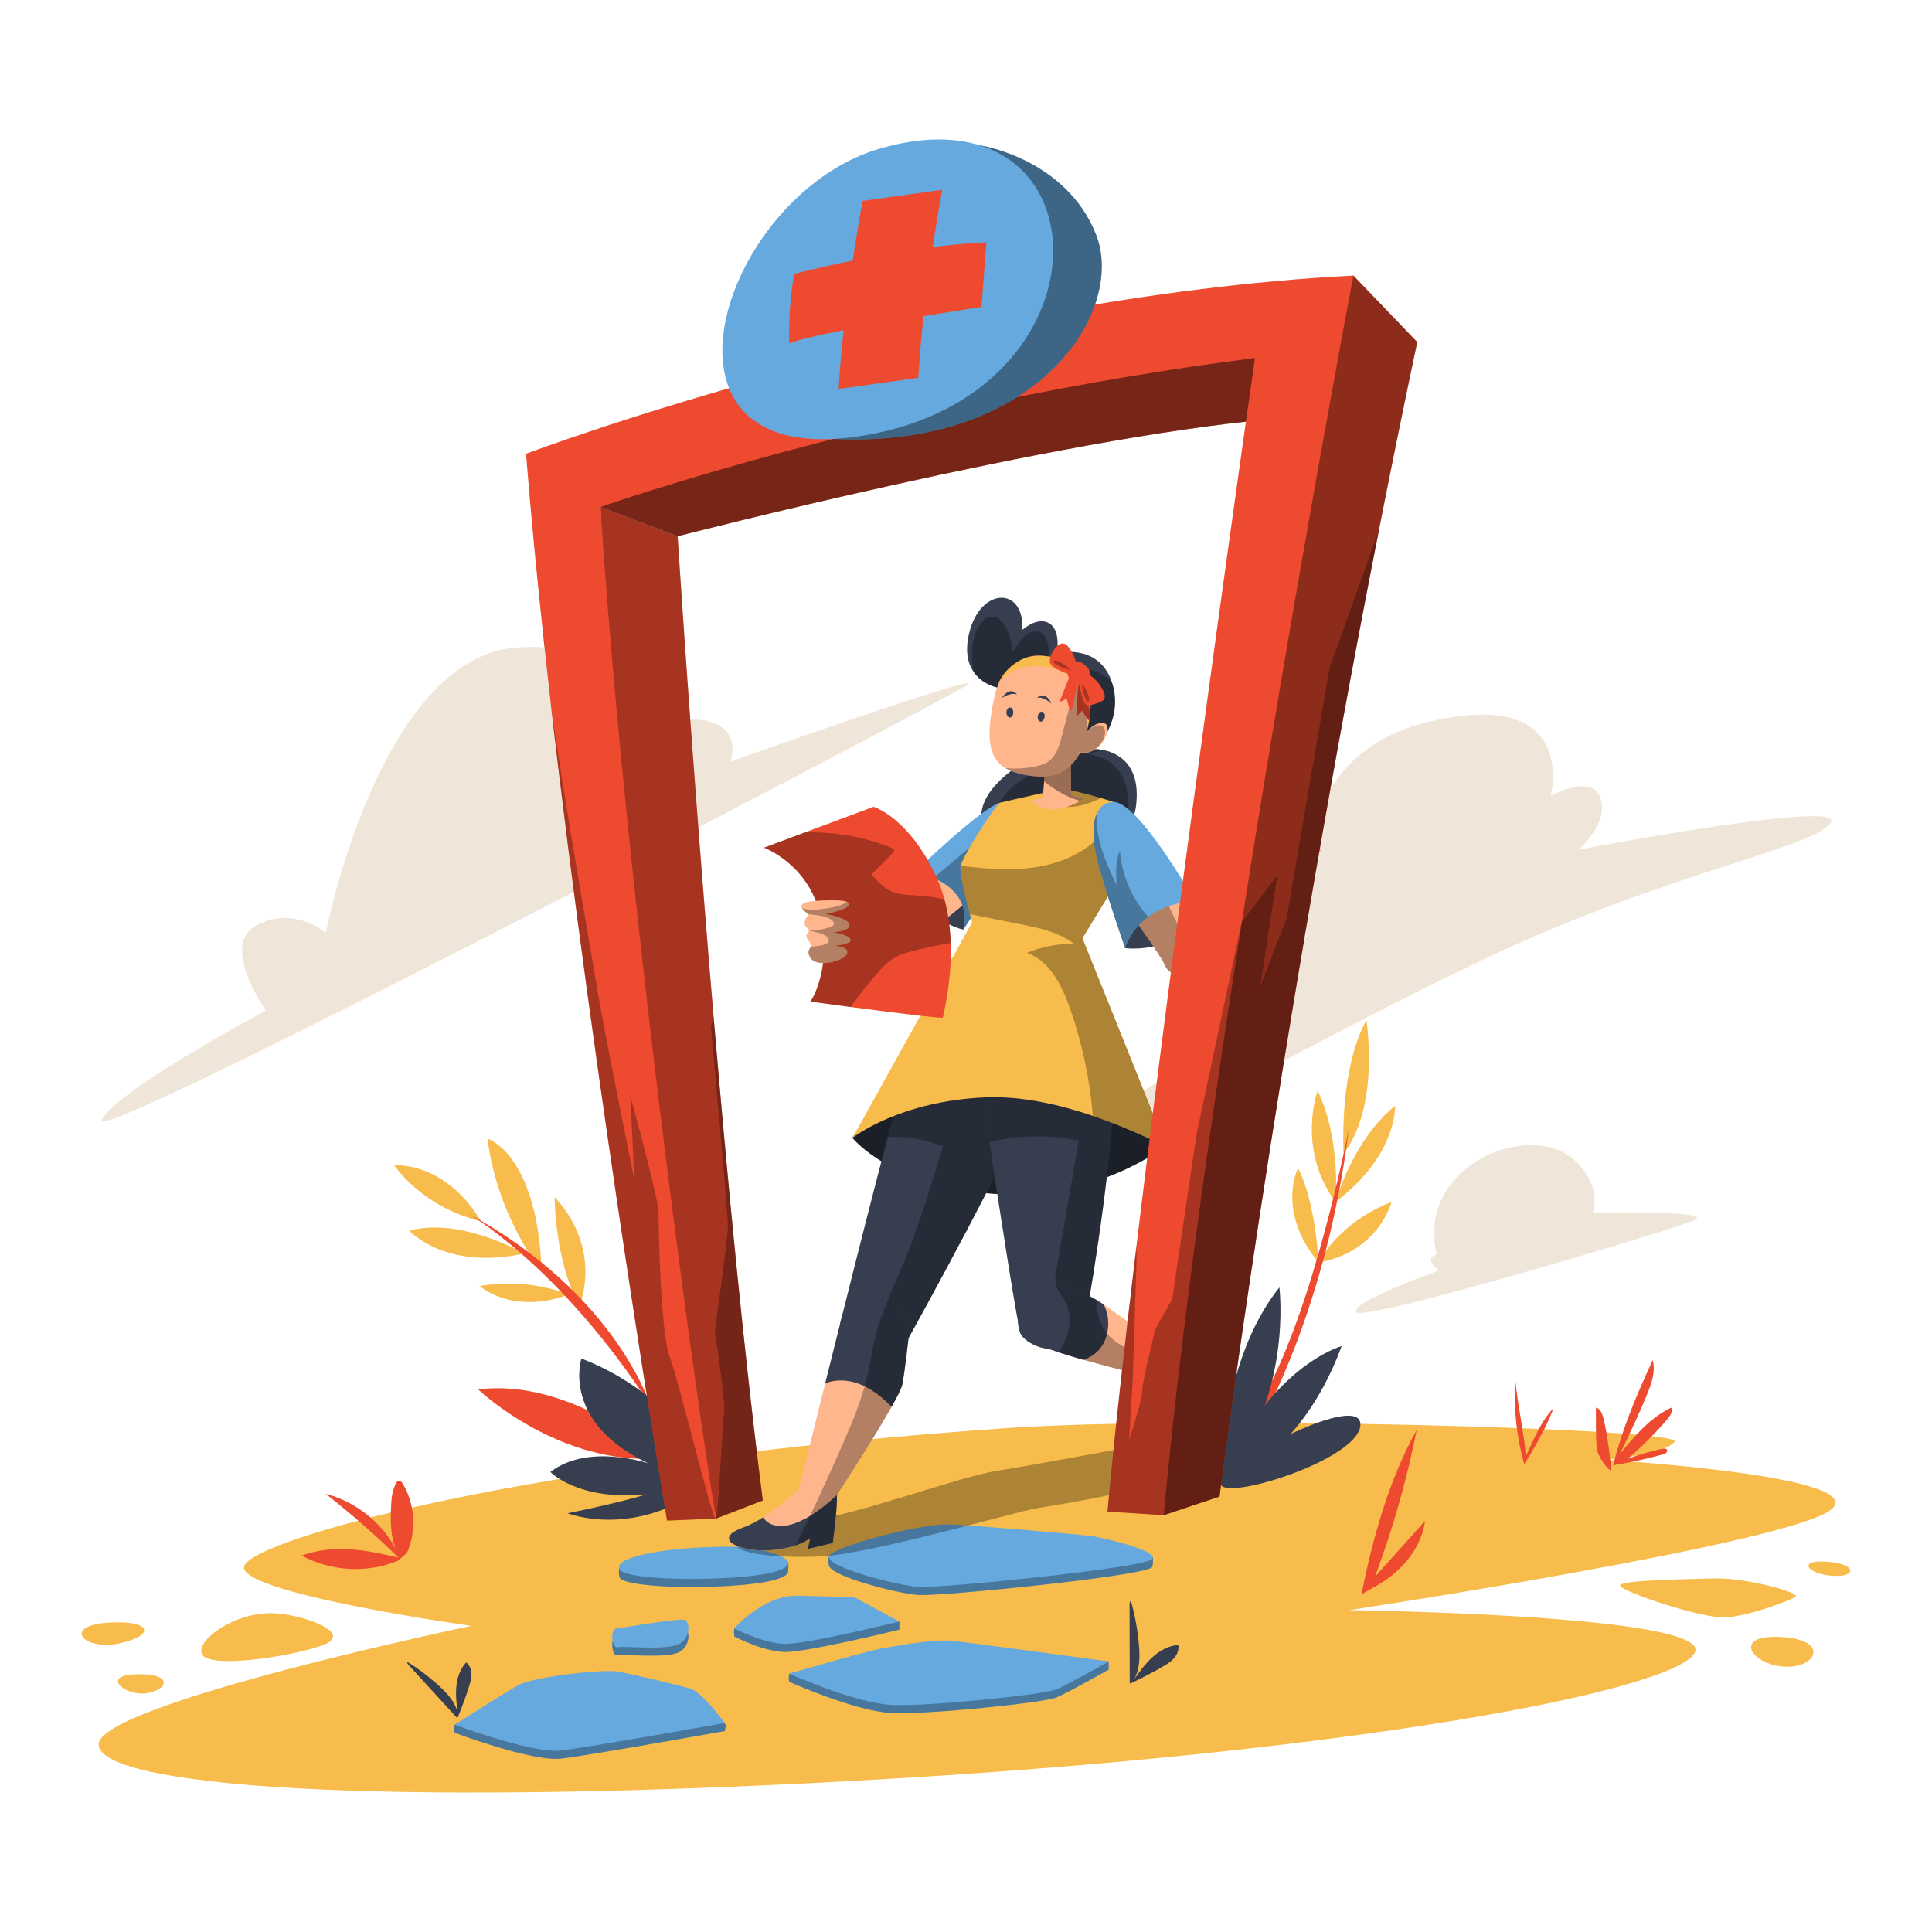 <?xml version="1.0" encoding="iso-8859-1"?>
<!-- Generator: Adobe Illustrator 25.4.1, SVG Export Plug-In . SVG Version: 6.00 Build 0)  -->
<svg version="1.1" xmlns="http://www.w3.org/2000/svg" xmlns:xlink="http://www.w3.org/1999/xlink" x="0px" y="0px"
	 viewBox="0 0 1200 1200" enable-background="new 0 0 1200 1200" xml:space="preserve">
<g id="Background_x5F_Simple">
	<g>
		<path fill="#EFE6D9" d="M165.216,627.64c0,0-94.033,50.199-102.156,68.156
			s521.524-259.824,537.539-270.217c16.016-10.393-146.926,47.461-146.926,47.461
			s8.309-21.311-16.784-25.673c-25.093-4.362-42.226,26.157-42.226,26.157
			s12.012-77.318-73.428-71.373S202.333,579.427,202.333,579.427
			s-19.437-17.112-42.885-4.756S165.216,627.64,165.216,627.64z"/>
		<path fill="#EFE6D9" d="M669.87,716.85c8.25,10.608,141.781-69.261,254.228-122.225
			s198.819-66.816,212.671-83.113s-156.448,16.297-156.448,16.297
			s18.741-15.482,13.852-31.779c-4.889-16.297-30.964-1.63-30.964-1.63
			s17.926-69.261-77.409-45.631s-74.15,132.818-74.15,132.818
			s-35.038,4.074-24.445,49.705C787.206,631.292,658.463,702.183,669.87,716.85z"/>
		<path fill="#EFE6D9" d="M977.877,720.578c-27.872-25.338-98.595,3.259-85.557,58.668
			c0,0-8.963,2.444,1.63,9.778c0,0-57.038,20.371-51.334,26.075
			c5.704,5.704,193.93-50.52,209.412-57.038s-62.742-4.889-62.742-4.889
			S995.803,736.875,977.877,720.578z"/>
	</g>
</g>
<g id="Layer_x5F_Ground">
	<g>
		<path fill="#F7BC4B" d="M623.163,887.164c-296.52,20.931-462.919,68.322-471.285,85.054
			s140.828,37.647,140.828,37.647s-232.854,48.802-231.459,73.9
			s164.531,39.041,469.89,22.309c305.359-16.732,508.932-55.773,521.481-79.477
			c12.549-23.704-214.727-26.492-214.727-26.492s276.078-41.83,299.782-62.745
			c23.704-20.915-140.828-30.675-140.828-30.675s36.253-2.789,43.224-11.155
			S741.681,878.798,623.163,887.164z"/>
		<g>
			<path fill="#65A9DF" d="M454.103,965.706c-35.527,0-64.791,1.82-69.632,7.914
				c0,2.096-0.245,5.163,0.464,6.298c4.738,7.58,76.748,7.58,97.594,0.948
				c5.194-1.653,7.211-3.423,7.02-5.149c-0.054-0.487,0.381-4.544-0.003-5.02
				C485.828,966.083,467,965.706,454.103,965.706z"/>
			<path fill="#65A9DF" d="M589.409,951.84c-19.441,0-64.864,8.672-74.569,15.143
				c-0.91,0.607-0.059,4.46-0.004,5.165c0.527,6.817,42.458,17.537,55.163,18.514
				c14.019,1.078,141.267-11.862,145.58-17.254
				c0.539-0.674,0.825-5.7,0.284-6.425c-3.789-5.072-31.152-6.651-35.87-7.594
				C674.6,958.31,596.957,951.84,589.409,951.84z"/>
			<path fill="#65A9DF" d="M494.557,996.17c-17.24,0-33.689,10.384-38.439,15.267
				c-0.452,1.951,0,5.021,0,5.021s18.152,9.61,32.033,9.61
				s70.472-13.881,70.472-13.881v-5.021l-27.762-9.928
				C530.861,997.238,502.032,996.17,494.557,996.17z"/>
			<path fill="#65A9DF" d="M383.511,1016.458c-5.339,0-3.203,12.813,0,11.745
				c3.203-1.068,30.965,2.135,38.439-2.135c7.474-4.271,6.407-13.881,3.203-14.949
				C421.95,1010.051,383.511,1016.458,383.511,1016.458z"/>
			<path fill="#65A9DF" d="M382.839,1043.151c-9.031-1.29-51.252,3.203-60.862,8.542
				c-7.724,4.291-31.629,14.5-39.507,19.538c-0.855,2.478,0,5.021,0,5.021
				s48.049,18.152,66.201,16.016c18.152-2.135,101.436-17.084,101.436-17.084
				s1.3-3.332,0-5.021c-4.16-5.405-15.66-14.707-21.355-16.334
				C421.278,1051.693,390.313,1044.219,382.839,1043.151z"/>
			<path fill="#65A9DF" d="M550.587,1028.404c-4.444,0-47.115,7.291-60.389,11.155
				c-0.639,3.369,0,5.021,0,5.021s40.978,18.332,63.624,19.411
				s94.897-6.47,102.445-9.705c7.549-3.235,32.351-17.254,32.351-17.254
				s0-1.641,0-5.021c-18.773-2.571-88.027-7.001-98.132-7.92
				C578.625,1023.012,550.587,1028.404,550.587,1028.404z"/>
		</g>
		<g opacity="0.3">
			<path d="M454.103,965.706c-35.527,0-64.791,1.82-69.632,7.914
				c0,2.096-0.245,5.163,0.464,6.298c4.738,7.58,76.748,7.58,97.594,0.948
				c5.194-1.653,7.211-3.423,7.02-5.149c-0.054-0.487,0.381-4.544-0.003-5.02
				C485.828,966.083,467,965.706,454.103,965.706z"/>
			<path d="M589.409,951.84c-19.441,0-64.864,8.672-74.569,15.143
				c-0.91,0.607-0.059,4.46-0.004,5.165c0.527,6.817,42.458,17.537,55.163,18.514
				c14.019,1.078,141.267-11.862,145.58-17.254
				c0.539-0.674,0.825-5.7,0.284-6.425c-3.789-5.072-31.152-6.651-35.87-7.594
				C674.6,958.31,596.957,951.84,589.409,951.84z"/>
			<path d="M494.557,996.17c-17.24,0-33.689,10.384-38.439,15.267
				c-0.452,1.951,0,5.021,0,5.021s18.152,9.61,32.033,9.61
				s70.472-13.881,70.472-13.881v-5.021l-27.762-9.928
				C530.861,997.238,502.032,996.17,494.557,996.17z"/>
			<path d="M383.511,1016.458c-5.339,0-3.203,12.813,0,11.745
				c3.203-1.068,30.965,2.135,38.439-2.135c7.474-4.271,6.407-13.881,3.203-14.949
				C421.95,1010.051,383.511,1016.458,383.511,1016.458z"/>
			<path d="M382.839,1043.151c-9.031-1.29-51.252,3.203-60.862,8.542
				c-7.724,4.291-31.629,14.5-39.507,19.538c-0.855,2.478,0,5.021,0,5.021
				s48.049,18.152,66.201,16.016c18.152-2.135,101.436-17.084,101.436-17.084
				s1.3-3.332,0-5.021c-4.16-5.405-15.66-14.707-21.355-16.334
				C421.278,1051.693,390.313,1044.219,382.839,1043.151z"/>
			<path d="M550.587,1028.404c-4.444,0-47.115,7.291-60.389,11.155
				c-0.639,3.369,0,5.021,0,5.021s40.978,18.332,63.624,19.411
				s94.897-6.47,102.445-9.705c7.549-3.235,32.351-17.254,32.351-17.254
				s0-1.641,0-5.021c-18.773-2.571-88.027-7.001-98.132-7.92
				C578.625,1023.012,550.587,1028.404,550.587,1028.404z"/>
		</g>
		<g>
			<path fill="#65A9DF" d="M454.103,960.686c-41.787,0-73.906,6.633-69.168,14.213
				c4.738,7.58,76.748,7.58,97.594,0.948
				C503.373,969.213,473.053,960.686,454.103,960.686z"/>
			<path fill="#65A9DF" d="M589.409,946.819c-19.441,0-63.624,11.862-73.329,18.332
				c-9.705,6.47,39.9,19.411,53.919,20.489
				c14.019,1.078,141.267-11.862,145.58-17.254
				c4.313-5.392-30.194-12.94-35.586-14.019S596.957,946.819,589.409,946.819z"/>
			<path fill="#65A9DF" d="M494.557,991.15c-20.978,0-38.439,20.287-38.439,20.287
				s18.152,9.61,32.033,9.61s70.472-13.881,70.472-13.881l-27.762-14.949
				C530.861,992.218,502.032,991.15,494.557,991.15z"/>
			<path fill="#65A9DF" d="M383.511,1011.437c-5.339,0-3.203,12.813,0,11.745
				c3.203-1.068,30.965,2.136,38.439-2.135c7.474-4.271,6.407-13.881,3.203-14.949
				C421.95,1005.031,383.511,1011.437,383.511,1011.437z"/>
			<path fill="#65A9DF" d="M382.839,1038.131c-9.031-1.29-51.252,3.203-60.862,8.542
				c-9.61,5.339-39.507,24.558-39.507,24.558s48.049,18.152,66.201,16.016
				c18.152-2.135,101.436-17.084,101.436-17.084s-13.881-19.219-21.355-21.355
				C421.278,1046.673,390.313,1039.199,382.839,1038.131z"/>
			<path fill="#65A9DF" d="M550.587,1023.384c-5.392,0-60.389,16.176-60.389,16.176
				s40.978,18.332,63.624,19.411s94.897-6.47,102.445-9.705
				c7.549-3.235,32.351-17.254,32.351-17.254s-86.27-11.862-98.132-12.94
				C578.625,1017.992,550.587,1023.384,550.587,1023.384z"/>
		</g>
		<path fill="#F7BC4B" d="M1063.657,980.398c-14.072,0.563-60.48,0.806-57.255,4.838
			c3.226,4.032,50.803,20.16,65.319,19.354
			c14.515-0.806,40.32-10.483,43.546-12.902
			C1118.493,989.269,1083.817,979.592,1063.657,980.398z"/>
		<path fill="#F7BC4B" d="M1133.008,969.915c-16.921-0.677-9.677,8.064,5.645,8.87
			C1153.974,979.592,1153.168,970.721,1133.008,969.915z"/>
		<path fill="#F7BC4B" d="M1103.977,1016.687c-28.319-0.691-15.322,17.741,4.838,18.547
			C1128.976,1036.04,1137.04,1017.493,1103.977,1016.687z"/>
		<path fill="#F7BC4B" d="M172.58,1002.171c-26.621-2.315-52.416,17.741-46.771,25.805
			c5.645,8.064,51.61,1.613,73.383-5.645S191.127,1003.784,172.58,1002.171z"/>
		<path fill="#F7BC4B" d="M67.747,1007.816c-29.52,1.789-16.128,17.741,6.451,12.903
			S94.359,1006.203,67.747,1007.816z"/>
		<path fill="#F7BC4B" d="M82.263,1040.072c-19.458,1.342-3.226,14.515,10.483,11.29
			S105.648,1038.459,82.263,1040.072z"/>
	</g>
</g>
<g id="Layer_x5F_Plants">
	<g>
		<g>
			<g>
				<path fill="#F7BC4B" d="M336.413,789.339c0,0-26.937-31.651-33.671-82.157
					C302.742,707.182,333.72,716.61,336.413,789.339z"/>
				<path fill="#F7BC4B" d="M344.494,743.547c0,0,0,40.405,15.489,67.342
					C359.983,810.889,374.798,776.544,344.494,743.547z"/>
				<path fill="#F7BC4B" d="M298.65,758.589c0,0-17.509-34.344-53.874-35.018
					C244.776,723.572,260.938,749.161,298.65,758.589z"/>
				<path fill="#F7BC4B" d="M325.639,778.565c0,0-39.732-22.896-71.382-14.142
					C254.256,764.423,276.479,789.339,325.639,778.565z"/>
				<path fill="#F7BC4B" d="M353.249,804.155c0,0-23.57-10.775-55.22-5.387
					C298.029,798.767,317.558,816.949,353.249,804.155z"/>
				<path fill="#ED4A2F" d="M403.797,872.63c0,0-21.355-69.404-114.249-119.588
					C289.548,753.041,346.741,784.938,403.797,872.63z"/>
			</g>
			<path fill="#ED4A2F" d="M411.271,905.73c0,0-55.523-50.184-114.249-42.71
				C297.022,863.02,347.206,911.069,411.271,905.73z"/>
			<path fill="#363E4F" d="M441.168,920.678c3.553-2.81-19.22-53.388-80.081-76.878
				c0,0-12.813,39.507,41.642,65.133c0,0-37.371-12.813-60.862,5.339
				c0,0,17.084,18.152,59.794,13.881c0,0-17.084,5.339-49.117,11.745
				C352.545,939.898,395.255,956.982,441.168,920.678z"/>
		</g>
		<g>
			<g>
				<path fill="#F7BC4B" d="M848.817,633.807c0,0-16.028,23.214-14.37,82.353
					C834.447,716.159,856.003,694.604,848.817,633.807z"/>
				<path fill="#F7BC4B" d="M829.473,746.558c0,0,10.501-38.137,37.031-59.692
					C866.504,686.866,868.162,717.265,829.473,746.558z"/>
				<path fill="#F7BC4B" d="M818.971,784.142c0,0,11.607-24.319,45.322-37.584
					C864.293,746.558,856.555,777.509,818.971,784.142z"/>
				<path fill="#F7BC4B" d="M829.473,746.558c0,0,3.869-37.584-11.054-69.088
					C818.419,677.47,805.154,713.396,829.473,746.558z"/>
				<path fill="#F7BC4B" d="M818.971,784.142c0,0-1.658-37.031-12.712-58.586
					C806.259,725.555,792.442,752.085,818.971,784.142z"/>
				<path fill="#ED4A2F" d="M837.763,701.236c0,0-21.555,112.199-54.165,168.574v12.712
					C783.598,882.523,824.498,810.672,837.763,701.236z"/>
			</g>
			<g>
				<path fill="#363E4F" d="M758.174,921.765c0,0-1.105-75.168,36.478-122.147
					C794.653,799.617,803.496,868.153,758.174,921.765z"/>
				<path fill="#363E4F" d="M833.342,836.096c0,0-46.427,12.712-75.168,85.669
					C758.174,921.765,806.812,907.947,833.342,836.096z"/>
				<path fill="#363E4F" d="M844.948,884.181c-1.522-19.785-88.985,26.53-86.774,37.584
					C760.385,932.819,846.607,905.736,844.948,884.181z"/>
			</g>
		</g>
		<g>
			<path fill="#ED4A2F" d="M845.731,990.176c6.404-33.498,17.391-72.288,34.22-101.951
				c-6.182,30.981-14.856,61.465-25.912,91.059
				c10.358-11.513,20.716-23.026,31.075-34.539
				c-1.678,12.519-10.099,28.851-30.205,40.243L845.731,990.176z"/>
			<path fill="#ED4A2F" d="M946.719,909.466c-4.771-17.007-6.659-34.819-5.559-52.448
				c1.584,16.164,5.081,31.051,6.665,47.216
				c5.282-10.91,8.776-20.726,17.069-29.567
				C959.353,890.002,946.719,909.466,946.719,909.466z"/>
			<path fill="#ED4A2F" d="M1035.406,900.486c0.701,1.277-1.071,2.452-2.493,2.843
				c-10.199,2.823-20.541,5.089-31.008,6.779l0.577-2.06
				c5.625-21.88,14.566-42.71,24.044-63.21
				c1.875,6.758-0.556,13.928-3.173,20.459
				c-5.192,12.877-11.229,25.404-17.265,37.93
				c9.21-11.229,18.872-22.828,32.058-28.906c1.01,2.637-0.948,5.418-2.802,7.561
				c-7.5,8.612-15.597,16.688-24.229,24.167
				c6.984-2.596,14.175-4.656,21.468-6.181
				C1033.593,899.641,1034.912,899.579,1035.406,900.486z"/>
			<path fill="#ED4A2F" d="M252.741,964.549c6.107-13.644,5.098-30.249-2.616-43.053
				c-0.615-1.021-1.67-2.164-2.781-1.733c-0.498,0.193-0.828,0.664-1.103,1.122
				c-2.619,4.35-3.083,9.626-3.341,14.697
				c-0.535,10.495-0.325,21.588,4.957,30.673
				c-8.365-18.732-25.594-33.27-45.466-38.364
				c16.541,13.117,29.985,24.759,45.058,39.541
				c-20.829-4.935-39.891-8.313-60.108-1.281
				c18.065,9.889,40.622,11.137,59.667,3.303L252.741,964.549z"/>
		</g>
		<path fill="#ED4A2F" d="M1000.937,913.589c-3.523-1.545-8.859-10.054-9.168-13.887
			c-0.701-8.736-0.433-16.606-0.536-25.362c2.472,0.371,3.709,3.173,4.409,5.583
			C998.568,889.793,1000.937,913.589,1000.937,913.589z"/>
		<path fill="#363E4F" d="M701.699,1045.629c-0.037-16.358-0.075-32.717-0.112-49.075
			c-0.002-0.836,0.087-1.835,0.82-2.237c2.542,8.952,4.223,18.149,5.011,27.421
			c0.617,7.255,0.593,14.954-2.976,21.3c3.482-4.877,7.002-9.797,11.456-13.806
			c4.454-4.009,9.981-7.089,15.955-7.565c0.584,2.929-0.672,5.988-2.635,8.239
			c-1.963,2.251-4.566,3.832-7.151,5.33c-6.374,3.693-12.912,7.102-19.588,10.216
			L701.699,1045.629z"/>
		<path fill="#363E4F" d="M283.963,1067.109c-10.042-10.966-20.083-21.932-30.125-32.897
			c-0.513-0.56-1.065-1.286-0.819-2.005c7.189,4.457,13.95,9.605,20.157,15.352
			c4.856,4.496,9.555,9.682,11.044,16.13c-0.647-5.408-1.295-10.868-0.758-16.289
			c0.537-5.42,2.364-10.874,6.085-14.851c2.186,1.61,3.215,4.434,3.275,7.148
			s-0.721,5.37-1.54,7.959c-2.021,6.383-4.325,12.677-6.902,18.857
			L283.963,1067.109z"/>
	</g>
</g>
<g id="Layer_x5F_Character_1">
	<g id="shadow">
		<path opacity="0.3" d="M461.522,954.702c-15.746,8.998,15.746,13.496,47.987,11.997
			c32.241-1.5,120.718-27.743,134.964-29.992
			c14.246-2.249,77.979-12.747,83.978-20.245
			c5.998-7.498,13.496-23.994,9.747-23.994c-3.749,0-93.725,17.245-118.468,20.994
			c-24.743,3.749-86.977,27.743-119.968,31.492
			C466.771,948.703,461.522,954.702,461.522,954.702z"/>
	</g>
	<g id="back_skirt">
		<g>
			<path fill="#363E4F" d="M529.374,706.617c0,0,23.893,30.341,87.847,34.855
				c63.954,4.514,106.699-29.697,106.699-29.697s-19.42-47.801-90.899-50.058
				S529.374,706.617,529.374,706.617z"/>
			<path opacity="0.5" d="M529.374,706.617c0,0,23.893,30.341,87.847,34.855
				c63.954,4.514,106.699-29.697,106.699-29.697s-19.42-47.801-90.899-50.058
				S529.374,706.617,529.374,706.617z"/>
		</g>
	</g>
	<g id="hair">
		<g>
			<path fill="#363E4F" d="M705.533,501.151c-1.01,7.561-5.151,13.557-11.188,18.11
				c-22.416,16.977-71.019,14.051-81.691-1.792
				c-0.268-0.391-0.494-0.783-0.721-1.195
				c-11.332-21.324,20.768-40.732,20.768-40.732l-1.298-4.636l-12.176-43.926
				c0,0-8.756-1.648-14.237-9.271c-3.647-5.089-5.831-12.794-3.029-24.435
				c7.005-29.133,34.799-28.865,32.903-1.895c0,0,9.168-8.633,16.73-4.306
				c7.541,4.306,4.842,18.605,4.842,18.605s25.63-6.469,33.995,17.533
				c0.124,0.33,0.227,0.659,0.33,0.989
				c7.52,23.508-10.59,41.083-10.59,41.083s1.751-0.041,4.368,0.433
				C692.718,467.177,709.221,473.523,705.533,501.151z"/>
			<path opacity="0.3" d="M700.754,502.243c-0.268,6.366-2.596,12.032-6.408,17.018
				c-22.416,16.977-71.019,14.051-81.691-1.792
				c7.57-33.393,36.858-40.343,36.858-40.343s-11.887-3.604-18.109-6.22
				l-12.176-43.926c0,0-8.756-1.648-14.237-9.271
				c-3.544-13.557,0.391-32.223,9.457-34.428
				c12.135-2.946,14.69,21.674,14.69,21.674s7.355-15.061,16.173-12.485
				c8.798,2.555,5.872,22.396,5.872,22.396s26.31-5.316,39.579,9.333
				c7.52,23.508-10.59,41.083-10.59,41.083s1.751-0.041,4.368,0.433
				c-4.883,1.916-9.725,2.308-11.929,2.369
				C678.337,468.207,702.031,470.618,700.754,502.243z"/>
		</g>
	</g>
	<g id="right_thigh">
		<g>
			<path fill="#363E4F" d="M642.385,675.928c-6.675,26.66-78.086,155.244-78.086,155.244
				c-6.387,10.734-15.514,14.731-23.694,14.093
				c-11.476-0.886-21.077-10.92-18.522-24.209
				c10.487-41.845,21.654-85.977,29.359-114.842
				c4.388-16.421,7.664-27.917,9.045-31.234
				C587.148,611.172,649.04,649.267,642.385,675.928z"/>
			<path opacity="0.3" d="M642.385,675.928c-6.675,26.66-78.086,155.244-78.086,155.244
				c-6.387,10.734-15.514,14.731-23.694,14.093
				c1.216-6.346,2.349-12.712,4.079-18.934
				c3.338-12.073,8.818-23.405,13.722-34.922
				c10.982-25.754,19.12-52.6,27.237-79.384
				c-10.796-4.409-22.56-6.366-34.201-5.81
				c4.388-16.421,7.664-27.917,9.045-31.234
				C587.148,611.172,649.04,649.267,642.385,675.928z"/>
		</g>
	</g>
	<g id="left_thigh">
		<g>
			<path fill="#363E4F" d="M676.256,808.447c-2.987,17.224-9.519,25.177-16.585,28.041
				c-11.394,4.636-24.168-3.894-25.775-8.159
				c-1.854-4.965-12.795-74.748-19.326-118.962
				c-2.596-17.492-4.491-30.987-4.862-34.881
				c-6.057-63.107,77.777-31.131,81.238-9.519
				C694.408,686.579,684.024,763.491,676.256,808.447z"/>
			<path opacity="0.3" d="M690.946,664.967c3.461,21.613-6.923,98.524-14.69,143.48
				c-2.987,17.224-9.519,25.177-16.585,28.041
				c5.46-8.983,6.593-20.788,0.989-29.792c-1.751-2.843-4.059-5.46-4.883-8.695
				c-0.721-2.802-0.227-5.769,0.268-8.633c4.656-26.949,9.313-53.918,13.969-80.867
				c-18.234-3.832-37.333-3.523-55.443,0.865
				c-2.596-17.492-4.491-30.987-4.862-34.881
				C603.651,611.378,687.485,643.354,690.946,664.967z"/>
		</g>
	</g>
	<g id="left_calf">
		<g>
			<g>
				<path fill="#FFB68D" d="M750.922,885.812c-1.051,17.018-10.631,18.955-14.319,10.961
					c-1.298-2.823-2.905-8.097-4.821-13.948
					c-3.564-10.858-8.262-23.652-14.257-26.063
					c-4.677-1.875-25.033-6.634-44.523-12.135
					c-5.419-1.545-10.775-3.132-15.7-4.759
					c-12.341-4.018-19.031-9.392-20.453-12.833
					c-3.173-7.85-3.369-14.777,6.212-22.936c3.915-3.317,7.767-2.97,13.618-2.867
					c7.603,0.103,15.931,1.179,24.296,6.145v0.021
					c0.989,0.556,1.957,1.174,2.926,1.813c0.536,0.35,1.071,0.721,1.628,1.092
					c15.741,10.569,40.217,29.751,40.217,29.751
					c3.502-1.154,6.696-1.875,9.519-2.266c7.52-1.092,12.403-0.021,13.186,0.495
					c1.051,0.721,1.051,9.931,1.051,9.931l-4.594-0.7
					c1.545,2.513,2.864,5.748,3.873,9.601
					C750.778,864.652,751.623,874.542,750.922,885.812z"/>
				<path fill="#363E4F" d="M750.922,885.812c-1.051,17.018-10.631,18.955-14.319,10.961
					c-1.298-2.823-2.905-8.097-4.821-13.948c5.027,0.309,9.189-1.834,9.992-9.539
					c0.907-8.859-1.854-26.66-6.51-35.499c7.52-1.092,12.403-0.021,13.186,0.495
					c1.051,0.721,1.051,9.931,1.051,9.931l-4.594-0.7
					C749.5,854.948,751.993,868.793,750.922,885.812z"/>
			</g>
			<path fill="#363E4F" d="M687.155,830.018c-2.184,7.479-7.438,12.28-14.154,14.608
				c-18.996-5.398-37.127-11.476-39.105-16.297
				c-3.173-7.85-2.143-15.926,7.438-24.085c9.581-8.159,26.949-5.336,42.566,4.965
				c0.536,0.35,1.071,0.721,1.628,1.092
				C687.897,814.896,689.607,821.592,687.155,830.018z"/>
			<path opacity="0.3" d="M750.922,885.812c-1.051,17.018-10.631,18.955-14.319,10.961
				c-1.298-2.823-2.905-8.097-4.821-13.948
				c-3.564-10.858-8.262-23.652-14.257-26.063
				c-4.677-1.875-25.033-6.634-44.523-12.135
				c-5.419-1.545-10.775-3.132-15.7-4.759c7.417-9.23,9.704-22.973,3.358-33.171
				c-1.463-2.39-3.338-4.615-4.368-7.17c7.603,0.103,16.318,2.884,24.682,7.85
				v0.021c0,7.932,2.143,15.967,7.417,21.839
				c5.13,5.728,12.547,8.756,19.676,11.62
				c13.577,5.419,27.155,10.837,40.712,16.256
				C750.778,864.652,751.623,874.542,750.922,885.812z"/>
		</g>
	</g>
	<g id="right_calf">
		<g>
			<path fill="#FFB68D" d="M562.785,832.29c0,0-0.402,16.972-2.297,27.438
				c-0.412,2.287-2.967,7.417-6.696,14.051
				c-8.88,15.864-24.518,40.258-33.974,54.804
				c0.288,9.951-2.555,29.813-2.555,29.813l-15.576,3.709l1.483-6.675
				c0,0-2.596,2.308-8.88,4.409c-3.791,1.257-8.921,2.452-15.617,3.008
				c-17.801,1.483-37.848-6.675-17.059-14.093
				c4.1-1.463,8.282-3.688,12.3-6.263c8.736-5.542,16.812-12.712,22.19-17.41
				c3.276-12.918,9.313-37.25,16.441-65.868
				c3.029-12.115,7.284-24.311,10.581-37.435
				c4.059-17.678,16.774-19.062,27.714-12.901
				C558.647,813.265,563.918,821.267,562.785,832.29z"/>
			<path fill="#363E4F" d="M517.262,958.396l-15.576,3.709l1.483-6.675
				c0,0-6.675,5.934-24.497,7.417c-17.801,1.483-37.848-6.675-17.059-14.093
				c4.1-1.463,8.282-3.688,12.3-6.263c6.634,9.457,23.385,7.232,45.904-13.907
				C520.105,938.535,517.262,958.396,517.262,958.396z"/>
			<path fill="#363E4F" d="M564.299,831.172c0,0-1.916,18.09-3.812,28.556
				c-0.412,2.287-2.967,7.417-6.696,14.051
				c-18.316-18.955-33.274-17.616-41.247-14.566
				c3.029-12.115,6.243-25.033,9.539-38.157
				C529.026,790.79,567.019,804.676,564.299,831.172z"/>
			<path opacity="0.3" d="M564.299,831.172c0,0-1.916,18.09-3.812,28.556
				c-0.412,2.287-2.967,7.417-6.696,14.051
				c-8.88,15.864-24.518,40.258-33.974,54.804
				c0.288,9.951-2.555,29.813-2.555,29.813l-15.576,3.709l1.483-6.675
				c0,0-2.596,2.308-8.88,4.409c10.302-20.995,20.15-42.236,29.504-63.684
				c5.604-12.815,11.064-25.775,14.381-39.352
				c2.472-10.095,3.729-20.459,6.511-30.472c1.834-6.634,4.327-13.062,7.026-19.408
				C559.519,811.311,565.432,820.149,564.299,831.172z"/>
		</g>
	</g>
	<g id="right_upper_arm">
		<g>
			<path fill="#363E4F" d="M598.335,577.465c-30.678-8.468-30.142-35.808-30.142-35.808
				S612.651,535.157,598.335,577.465z"/>
			<path fill="#FFB68D" d="M580.589,540.056c-1.438,0.479-30.208,26.372-30.208,26.372
				s-12.467,9.11-1.918,20.139c10.549,11.028,23.975-3.356,23.975-3.356
				l29.249-23.975L580.589,540.056z"/>
			<g>
				<path fill="#65A9DF" d="M629.982,528.554c-10.446,16.338-31.646,48.912-31.646,48.912
					c4.121-18.502-8.447-27.814-18.605-32.223
					c-6.222-2.72-11.538-3.585-11.538-3.585s40.382-39.187,52.806-43.04
					c2.328-0.721,4.574-0.433,6.552,0.639
					C634.432,502.903,638.079,515.883,629.982,528.554z"/>
				<path opacity="0.3" d="M629.982,528.554c-10.446,16.338-31.646,48.912-31.646,48.912
					c4.121-18.502-8.447-27.814-18.605-32.223
					c7.252-5.892,14.443-11.888,21.551-17.966
					c9.725-8.324,19.655-17.286,26.269-28.02
					C634.432,502.903,638.079,515.883,629.982,528.554z"/>
			</g>
		</g>
	</g>
	<g id="body">
		<g>
			<g>
				<path fill="#F7BC4B" d="M724.093,711.638c0.433,1.257-18.728-9.519-45.286-18.543
					c-19.82-6.737-43.782-12.486-66.775-11.497
					c-52.95,2.246-81.588,24.456-82.474,25.136l74.233-133.859
					c0,0-0.556-1.998-1.36-5.068c-2.246-8.488-6.408-25.053-5.872-29.38
					c0.021-0.185,0.062-0.412,0.144-0.659
					c1.895-7.252,20.727-36.303,24.291-39.146c0,0,14.525-3.441,26.042-5.954
					c6.593-1.422,12.197-2.534,13.578-2.534c2.534,0,14.855,3.173,23.137,5.542
					c4.121,1.174,7.252,2.143,7.664,2.431c0.103,0.062,0.268,0.309,0.474,0.68
					c2.472,4.471,11.909,29.009,10.569,33.068
					c-1.463,4.43-30.142,50.89-30.142,50.89S723.352,709.433,724.093,711.638z"/>
				<path opacity="0.3" d="M683.752,495.676c-16.915,8.818-33.171,6.737-36.715-3.008
					c6.593-1.422,12.197-2.534,13.578-2.534
					C663.149,490.133,675.47,493.306,683.752,495.676z"/>
				<path opacity="0.3" d="M724.097,711.633c0.433,1.257-18.728-9.519-45.286-18.543
					c-1.895-22.787-6.675-45.327-14.257-66.898
					c-4.965-14.154-12.547-29.277-26.66-34.387
					c9.23-3.77,19.202-5.686,29.153-5.645
					c-9.519-7.273-21.736-9.807-33.48-12.156
					c-10.384-2.06-20.747-4.141-31.131-6.202
					c-2.246-8.488-6.408-25.053-5.872-29.38c0.021-0.185,0.062-0.412,0.144-0.659
					c12.671,1.545,25.445,2.761,38.157,1.834
					c14.999-1.071,30.142-5.336,42.01-14.587
					c8.221-6.408,14.855-15.947,15.02-26.228
					c2.472,4.471,11.909,29.009,10.569,33.068
					c-1.463,4.43-30.142,50.89-30.142,50.89S723.355,709.428,724.097,711.633z"/>
			</g>
			<g>
				<path fill="#FFB68D" d="M673.125,496.001c0,0-0.804,0.598-2.225,1.442
					c-3.07,1.792-8.942,4.718-15.555,5.233c-9.663,0.762-14.855-5.336-14.855-5.336
					l7.211-2.019l0.824-9.972l0.536-6.675l16.07-5.954l0.165,21.221
					L673.125,496.001z"/>
				<path opacity="0.4" d="M673.125,496.001c0,0-0.804,0.598-2.225,1.442
					c-8.118-2.205-15.638-6.717-22.375-12.094l0.536-6.675l16.07-5.954
					l0.165,21.221L673.125,496.001z"/>
			</g>
		</g>
	</g>
	<g id="left_upper_arm">
		<g>
			<path fill="#363E4F" d="M698.238,566.905l0.549,21.955c0,0,12.075,2.196,28.542-4.391
				s14.82-24.7,14.82-24.7l-14.271-11.527L698.238,566.905z"/>
			<g>
				<path fill="#FFB68D" d="M747.646,600.397c-1.916,1.895-4.285,3.255-6.799,4.079
					c-6.881,2.328-14.793,0.742-16.812-4.079
					c-2.74-6.593-21.963-32.945-21.963-32.945l20.5-12.465l7.5-4.553
					c0,0,10.982,17.018,14.814,23.611C748.738,580.618,754.775,593.247,747.646,600.397z"/>
				<path opacity="0.3" d="M742.64,596.771c-0.515,2.575-1.071,5.171-1.792,7.706
					c-6.881,2.328-14.793,0.742-16.812-4.079
					c-2.74-6.593-21.963-32.945-21.963-32.945l20.5-12.465
					c4.594,10.755,9.725,21.283,15.329,31.543c1.216,2.184,2.431,4.388,3.853,6.449
					c0.433,0.639,0.886,1.298,1.01,2.06
					C742.866,595.617,742.743,596.194,742.64,596.771z"/>
			</g>
			<g>
				<path fill="#65A9DF" d="M742.145,559.767c0,0-15.803,0-28.989,9.683
					c-5.831,4.285-11.167,10.466-14.36,19.408c0,0-14.278-40.609-18.131-58.74
					c-2.246-10.59-2.019-19.614,0.803-25.362c0-0.02,0-0.02,0-0.02
					c1.999-4.059,5.295-6.49,9.951-6.634
					C707.202,497.608,742.145,559.767,742.145,559.767z"/>
				<path opacity="0.3" d="M713.157,569.451c-5.831,4.285-11.167,10.466-14.36,19.408
					c0,0-14.278-40.609-18.131-58.74c-2.246-10.59-2.019-19.614,0.803-25.362
					c-0.659,7.067,0.412,14.278,2.369,21.139c2.369,8.262,6.037,16.091,9.663,23.879
					c-0.371-7.252-0.701-14.773,2.081-21.469
					C696.715,543.45,703.02,558.16,713.157,569.451z"/>
			</g>
		</g>
	</g>
	<g id="left_arm">
		<g>
			<path fill="#FFB68D" d="M820.375,528.821c-0.804,2.369-9.786,0.804-11.888,1.319
				c-2.122,0.536-6.614,3.709-6.614,3.709s4.491,0.268,7.664,1.319
				c2.349,0.783,3.544,4.759,3.667,7.397c0.062,0.927-0.021,1.689-0.227,2.101
				c-0.804,1.586-4.491-3.152-5.81-3.688c-1.339-0.536-6.346,8.715-11.105,10.569
				c-4.759,1.854-10.549,2.74-10.549,2.74s-13.722,26.331-28.556,42.813
				c-14.814,16.462-30.184,8.777-32.924,3.297
				c-2.74-5.501-5.48-14.278,8.241-21.963l0.7-0.556l41.927-33.006
				c0,0-3.152-8.653-2.617-11.29c0.536-2.637,1.586-13.742,2.369-17.698
				c0.803-3.976,6.078-2.122,4.759,11.888c0,0,8.983-11.888,12.691-14.793
				c3.688-2.905,13.722-3.709,16.38-2.39c2.637,1.319-1.319,3.709-8.2,5.81
				l-5.274,3.709c0,0,6.861-1.586,10.302-1.586c3.42,0,11.085,0.536,12.156,1.854
				c1.051,1.319-2.39,3.688-2.39,3.688S821.158,526.452,820.375,528.821z"/>
			<path opacity="0.3" d="M812.979,544.665c-0.804,1.586-4.491-3.152-5.81-3.688
				c-1.339-0.536-6.346,8.715-11.105,10.569
				c-4.759,1.854-10.549,2.74-10.549,2.74s-13.722,26.331-28.556,42.813
				c-14.814,16.462-30.184,8.777-32.924,3.297
				c-2.74-5.501-5.48-14.278,8.241-21.963l0.7-0.556
				c1.71,3.791,4.182,7.664,8.221,7.994c2.143,0.165,4.203-0.762,6.057-1.813
				c13.742-7.726,22.272-21.942,32.945-33.542c0.721-0.804,1.504-1.607,2.472-2.122
				c1.463-0.762,3.194-0.721,4.842-0.906c3.647-0.412,7.129-2.04,9.786-4.574
				c1.628-1.566,2.987-3.482,5.007-4.492c3.75-1.895,8.653,0.289,10.775,3.915
				c0.041,0.082,0.082,0.144,0.124,0.227
				C813.267,543.491,813.185,544.253,812.979,544.665z"/>
		</g>
	</g>
	<g id="passport">
		<g>
			<path fill="#FFB68D" d="M551.729,568.508l-47.802,8.182c0,0,0,16.795,1.292,16.795
				s42.203,0.431,56.845-3.876C576.706,585.303,571.108,564.632,551.729,568.508z"/>
			<g>
				<g>
					<path fill="#ED4A2F" d="M585.644,632.022c0,0.824-33.047-3.379-57.256-6.552
						c-13.989-1.854-25.012-3.358-25.012-3.358s13.351-18.934,6.469-52.105
						c-6.881-33.151-35.314-43.493-35.314-43.493l25.321-9.457l42.731-15.947
						c0,0,21.963,6.449,39.187,43.926c2.019,4.388,3.606,8.921,4.842,13.516
						c2.493,9.065,3.585,18.357,3.873,27.155
						C591.31,610.43,585.644,631.178,585.644,632.022z"/>
					<path opacity="0.3" d="M590.486,585.707c-6.263,1.01-12.485,2.411-18.687,3.812
						c-6.037,1.36-12.218,2.781-17.41,6.119c-4.512,2.905-8.035,7.067-11.476,11.188
						c-5.068,6.037-10.157,12.115-14.525,18.646
						c-13.989-1.854-25.012-3.358-25.012-3.358s13.351-18.934,6.469-52.105
						c-6.881-33.151-35.314-43.493-35.314-43.493l25.321-9.457
						c18.192-0.536,36.529,2.617,53.465,9.333c1.071,0.433,2.39,1.36,1.957,2.431
						c-0.103,0.309-0.33,0.536-0.556,0.742
						c-4.45,4.533-8.901,9.045-13.371,13.557
						c3.585,4.1,7.314,8.303,12.259,10.508c4.388,1.957,9.333,2.143,14.113,2.452
						c6.325,0.391,12.712,1.051,18.893,2.472
						C589.105,567.617,590.197,576.909,590.486,585.707z"/>
				</g>
				<g>
					<path fill="#FFB68D" d="M518.227,587.421c0,0,9.375,0.474,7.891,4.924
						c-1.483,4.43-18.728,9.107-22.684,2.699
						c-2.616-4.244-0.453-5.254,0.062-7.026c0.268-0.886,0.124-1.978-1.298-3.812
						c-3.214-4.162,0.268-4.553,0.268-6.057c0-0.474-0.33-1.03-1.236-1.834
						c-3.956-3.441,1.216-8.385,1.216-8.385s-3.296-1.937-4.306-3.935
						c-0.515-0.948-0.494-1.937,0.618-2.72
						c3.441-2.452,20.397-2.04,20.397-2.04s4.533-0.082,6.84,0.907
						c1.071,0.433,1.669,1.113,1.113,2.122
						c-1.731,3.214-14.546,5.419-14.546,5.419s14.546,2.472,15.04,6.655
						c0.494,4.203-10.363,4.698-10.363,4.698s10.858,1.71,11.105,4.677
						C528.59,586.68,518.227,587.421,518.227,587.421z"/>
					<path opacity="0.3" d="M518.227,587.421c0,0,9.375,0.474,7.891,4.924
						c-1.483,4.43-18.728,9.107-22.684,2.699
						c-2.616-4.244-0.453-5.254,0.062-7.026c4.368-0.247,12.032-1.133,11.311-4.285
						c-1.01-4.388-12.341-5.583-12.341-5.583s16.565-1.01,15.555-4.718
						c-1.01-3.729-9.292-5.068-15.576-5.501c0,0-3.296-1.937-4.306-3.935
						c1.793,0.639,4.141,1.236,6.366,1.154c3.709-0.144,17.43-1.36,21.489-5.007
						c1.071,0.433,1.669,1.113,1.113,2.122
						c-1.731,3.214-14.546,5.419-14.546,5.419s14.546,2.472,15.04,6.655
						c0.494,4.203-10.363,4.698-10.363,4.698s10.858,1.71,11.105,4.677
						C528.59,586.68,518.227,587.421,518.227,587.421z"/>
				</g>
			</g>
		</g>
	</g>
	<g id="head">
		<g>
			<g>
				<g>
					<path fill="#FFB68D" d="M673.969,459.719l0.618,0.062
						c-7.232,18.192-17.245,24.559-34.654,22.086
						c-6.346-0.907-11.517-2.349-15.473-4.759
						c-8.241-4.986-11.352-14.092-9.148-31.028
						c3.255-25.095,8.839-35.602,30.204-37.642c4.965-0.474,9.931,0.618,14.443,2.905
						c0.804,0.391,1.566,0.824,2.308,1.319c9.127,5.707,14.299,16.256,13.99,27.196
						C675.968,450.653,673.969,459.719,673.969,459.719z"/>
					<path opacity="0.3" d="M673.969,459.719l0.618,0.062
						c-7.232,18.192-17.245,24.559-34.654,22.086
						c-6.346-0.907-11.517-2.349-15.473-4.759
						c6.408,0.597,12.898,0.206,19.182-1.195c2.678-0.597,5.377-1.401,7.644-2.987
						c4.842-3.42,6.655-9.622,8.138-15.37c1.648-6.325,3.296-12.65,4.965-18.996
						c1.298-5.048,2.637-10.198,2.205-15.411
						c-0.309-3.812-1.731-7.726-4.327-10.487
						c9.127,5.707,14.299,16.256,13.99,27.196
						C675.968,450.653,673.969,459.719,673.969,459.719z"/>
				</g>
				<g>
					<ellipse fill="#363E4F" cx="627.247" cy="442.559" rx="2.119" ry="3.132"/>
					<path fill="#363E4F" d="M622.18,433.532c0,0,4.974-7.922,9.58-2.027
						C631.76,431.505,628.813,429.479,622.18,433.532z"/>
					
						<ellipse transform="matrix(0.167 -0.986 0.986 0.167 99.798 1008.399)" fill="#363E4F" cx="646.651" cy="445.141" rx="3.132" ry="2.119"/>
					<path fill="#363E4F" d="M653.154,437.086c0,0-3.582-8.641-9.107-3.597
						C644.046,433.488,647.291,431.983,653.154,437.086z"/>
				</g>
				<path fill="#FFB68D" d="M674.794,454.91c0,0,5.145-7.148,11.264-5.552
					c6.118,1.596-3.192,23.143-17.823,17.291L674.794,454.91z"/>
				<path opacity="0.3" d="M674.794,454.91c0,0,5.066-5.963,9.527-4.085
					c5.828,2.454-1.409,20.663-16.087,15.824L674.794,454.91z"/>
				<path fill="#F7BC4B" d="M647.169,407.25c-15.585-1.14-25.358,11.873-27.682,18.845
					c0,0,5.577-14.408,28.815-12.084s27.886,22.309,26.492,40.899
					C674.794,454.91,689.767,410.367,647.169,407.25z"/>
			</g>
			<g>
				<g>
					<path fill="#ED4A2F" d="M665.508,417.369c0,0-7.059,17.256-7.255,18.236
						c-0.196,0.98,4.314-1.765,4.314-1.765s1.569,7.844,2.745,7.451
						c1.177-0.392,4.902-23.531,4.902-23.531L665.508,417.369z"/>
					<path fill="#ED4A2F" d="M669.719,424.83c0,0-1.274,18.6-1.152,19.593
						c0.122,0.992,3.54-3.032,3.54-3.032s3.956,6.952,4.949,6.21
						s-2.747-23.878-2.747-23.878L669.719,424.83z"/>
					<path opacity="0.3" d="M669.719,424.83c0,0-1.274,18.6-1.152,19.593
						c0.122,0.992,3.54-3.032,3.54-3.032s3.956,6.952,4.949,6.21
						s-2.747-23.878-2.747-23.878L669.719,424.83z"/>
					<path fill="#ED4A2F" d="M673.73,417.692c0,0,5.115,1.674,9.306,7.656
						c4.191,5.982,3.304,8.2,2.435,9.372c-0.869,1.172-7.299,3.518-10.096,3.411
						s-5.132-13.49-5.309-14.681C669.889,422.26,673.73,417.692,673.73,417.692z"/>
					<path opacity="0.3" d="M671.842,423.708c0,0,4.758,7.462,4.558,10.795
						S672.923,434.498,671.842,423.708z"/>
				</g>
				<path fill="#ED4A2F" d="M675.721,414.961c-2.002-2.31-4.951-4.323-6.418-4.105
					c-1.466,0.218-7.1,5.177-5.979,8.944c1.122,3.768,5.278,6.523,8.395,6.06
					C674.835,425.397,678.886,418.612,675.721,414.961z"/>
				<g>
					<path fill="#ED4A2F" d="M668.815,412.614c0,0-2.835-10.258-7.304-12.592
						c-4.469-2.334-10.338,7.344-9.345,11.506
						c0.993,4.162,13.121,7.607,13.121,7.607S669.325,414.786,668.815,412.614z"/>
					<path opacity="0.3" d="M665.061,416.357c-1.481-2.403-9.767-7.73-10.567-5.55
						C653.694,412.986,665.061,416.357,665.061,416.357z"/>
				</g>
			</g>
		</g>
	</g>
</g>
<g id="Layer_x5F_Portal">
	<g>
		<g>
			<path fill="#ED4A2F" d="M420.905,333.084c0,0,23.134,366.581,52.877,598.873l-29.026,11.239
				c0,0-65.182-340.775-71.781-628.292L420.905,333.084z"/>
			<path fill="#ED4A2F" d="M372.975,314.904l47.93,18.18c0,0,236.295-61.139,368.489-72.706
				L705.75,938.139l17.024,2.962l34.704-11.575c0,0,43.483-341.97,122.799-717.068
				l-39.652-41.302L372.975,293.426V314.904z"/>
			<path opacity="0.3" d="M473.786,931.967l-29.03,11.229c0,0-65.188-340.776-71.781-628.292
				l47.923,18.172c0,0,8.695,137.897,22.293,298.148
				C451.761,732.241,462.289,842.158,473.786,931.967z"/>
			<path opacity="0.3" d="M449.804,877.946c1.154-5.81-5.831-51.219-5.831-51.219
				s8.159-57.071,8.159-65.209c0-8.159-10.487-123.433-10.487-123.433
				s0.577-2.493,1.545-6.861c8.571,101.017,19.099,210.935,30.596,300.744
				l-29.03,11.229C446.301,938.498,448.63,883.776,449.804,877.946z"/>
			<path opacity="0.5" d="M372.975,293.436v21.468l47.923,18.172
				c0,0,236.297-61.13,368.487-72.688l51.24-89.232L372.975,293.436z"/>
			<path opacity="0.4" d="M840.624,171.156l-51.24,89.232L720.22,820.896l-14.463,117.252
				l17.018,2.946l34.696-11.558c0,0,34.84-273.918,99.019-600.354
				c7.541-38.301,15.473-77.324,23.797-116.717L840.624,171.156z"/>
			<path opacity="0.3" d="M856.489,329.182c-64.179,326.436-99.019,600.354-99.019,600.354
				l-34.696,11.558l-17.018-2.946l14.463-117.252l7.87-13.969l15.123-102.48
				l27.958-131.572l22.128-29.112l-10.487,68.711l16.297-41.927l26.784-156.027
				L856.489,329.182z"/>
			<path fill="#ED4A2F" d="M840.624,171.156c0,0-35.973,189.157-69.309,401.534
				c-19.8,126.194-38.693,260.609-48.541,368.404l-34.902-2.205
				c4.079-44.812,10.466-102.253,18.007-165.072
				c28.515-237.327,73.594-551.442,73.594-551.442
				C556.404,250.457,372.975,314.904,372.975,314.904
				c14.402,224.306,57.545,543.675,71.781,628.292l-0.391,0.021l-30.06,1.257
				c0,0-44.441-264.379-72.296-508.073c-0.021-0.124-0.041-0.227-0.041-0.35
				c-1.298-11.414-2.555-22.808-3.791-34.119c-0.144-1.277-0.268-2.575-0.412-3.853
				c-4.327-40.176-8.097-79.363-11.043-116.222
				C326.721,281.856,584.487,184.363,840.624,171.156z"/>
			<path opacity="0.4" d="M338.011,397.049c0,1.38,0.062,3.008,0.165,4.883
				c-0.144-1.277-0.268-2.575-0.412-3.853L338.011,397.049z"/>
			<path opacity="0.3" d="M416.035,843.024c5.522,14.36,25.074,96.031,28.329,100.193
				l-30.06,1.257c0,0-44.441-264.379-72.296-508.073
				c8.097,59.44,25.919,159.056,28.618,176.074
				c3.482,22.128,23.281,119.931,23.281,119.931l-2.328-51.24
				c0,0,17.471,62.881,17.471,72.193C409.051,762.671,410.205,827.88,416.035,843.024z"/>
			<path opacity="0.3" d="M771.316,572.69c-19.8,126.194-38.693,260.609-48.541,368.404
				l-34.902-2.205c4.079-44.812,10.466-102.253,18.007-165.072
				c0.062,4.78,0.082,7.479,0.082,7.479l-2.328,74.521l-2.328,38.425
				c0,0,8.138-24.435,8.138-30.266c0-5.831,8.159-38.425,8.159-38.425l10.487-18.625
				l15.123-102.48l27.958-131.572L771.316,572.69z"/>
		</g>
		<g>
			<path fill="#65A9DF" d="M608.591,90.266c0,0,53.179,7.901,72.1,55.204
				c18.921,47.303-35.563,133.412-163.069,127.186L608.591,90.266z"/>
			<path opacity="0.4" d="M608.591,90.266c0,0,53.179,7.901,72.1,55.204
				c18.921,47.303-35.563,133.412-163.069,127.186L608.591,90.266z"/>
			<path fill="#65A9DF" d="M546.766,92.213c-100.743,28.981-156.187,207.614-3.809,177.139
				S685.81,52.214,546.766,92.213z"/>
			<path fill="#ED4A2F" d="M612.683,150.545l-3.09,40.114c0,0-15.741,2.369-35.911,5.686
				c-1.422,12.671-2.596,25.754-3.297,38.301l-49.468,6.923
				c0.659-11.929,1.772-24.353,3.09-36.447
				c-15.7,3.049-28.721,5.996-33.748,8.18c0,0-1.03-21.613,3.07-43.205
				c0,0,14.978-3.915,36.323-8.262c3.255-21.798,6.099-37.024,6.099-37.024
				l49.468-6.923c0,0-2.72,14.546-5.892,35.582
				C590.576,152.028,601.928,150.957,612.683,150.545z"/>
		</g>
	</g>
</g>
</svg>
